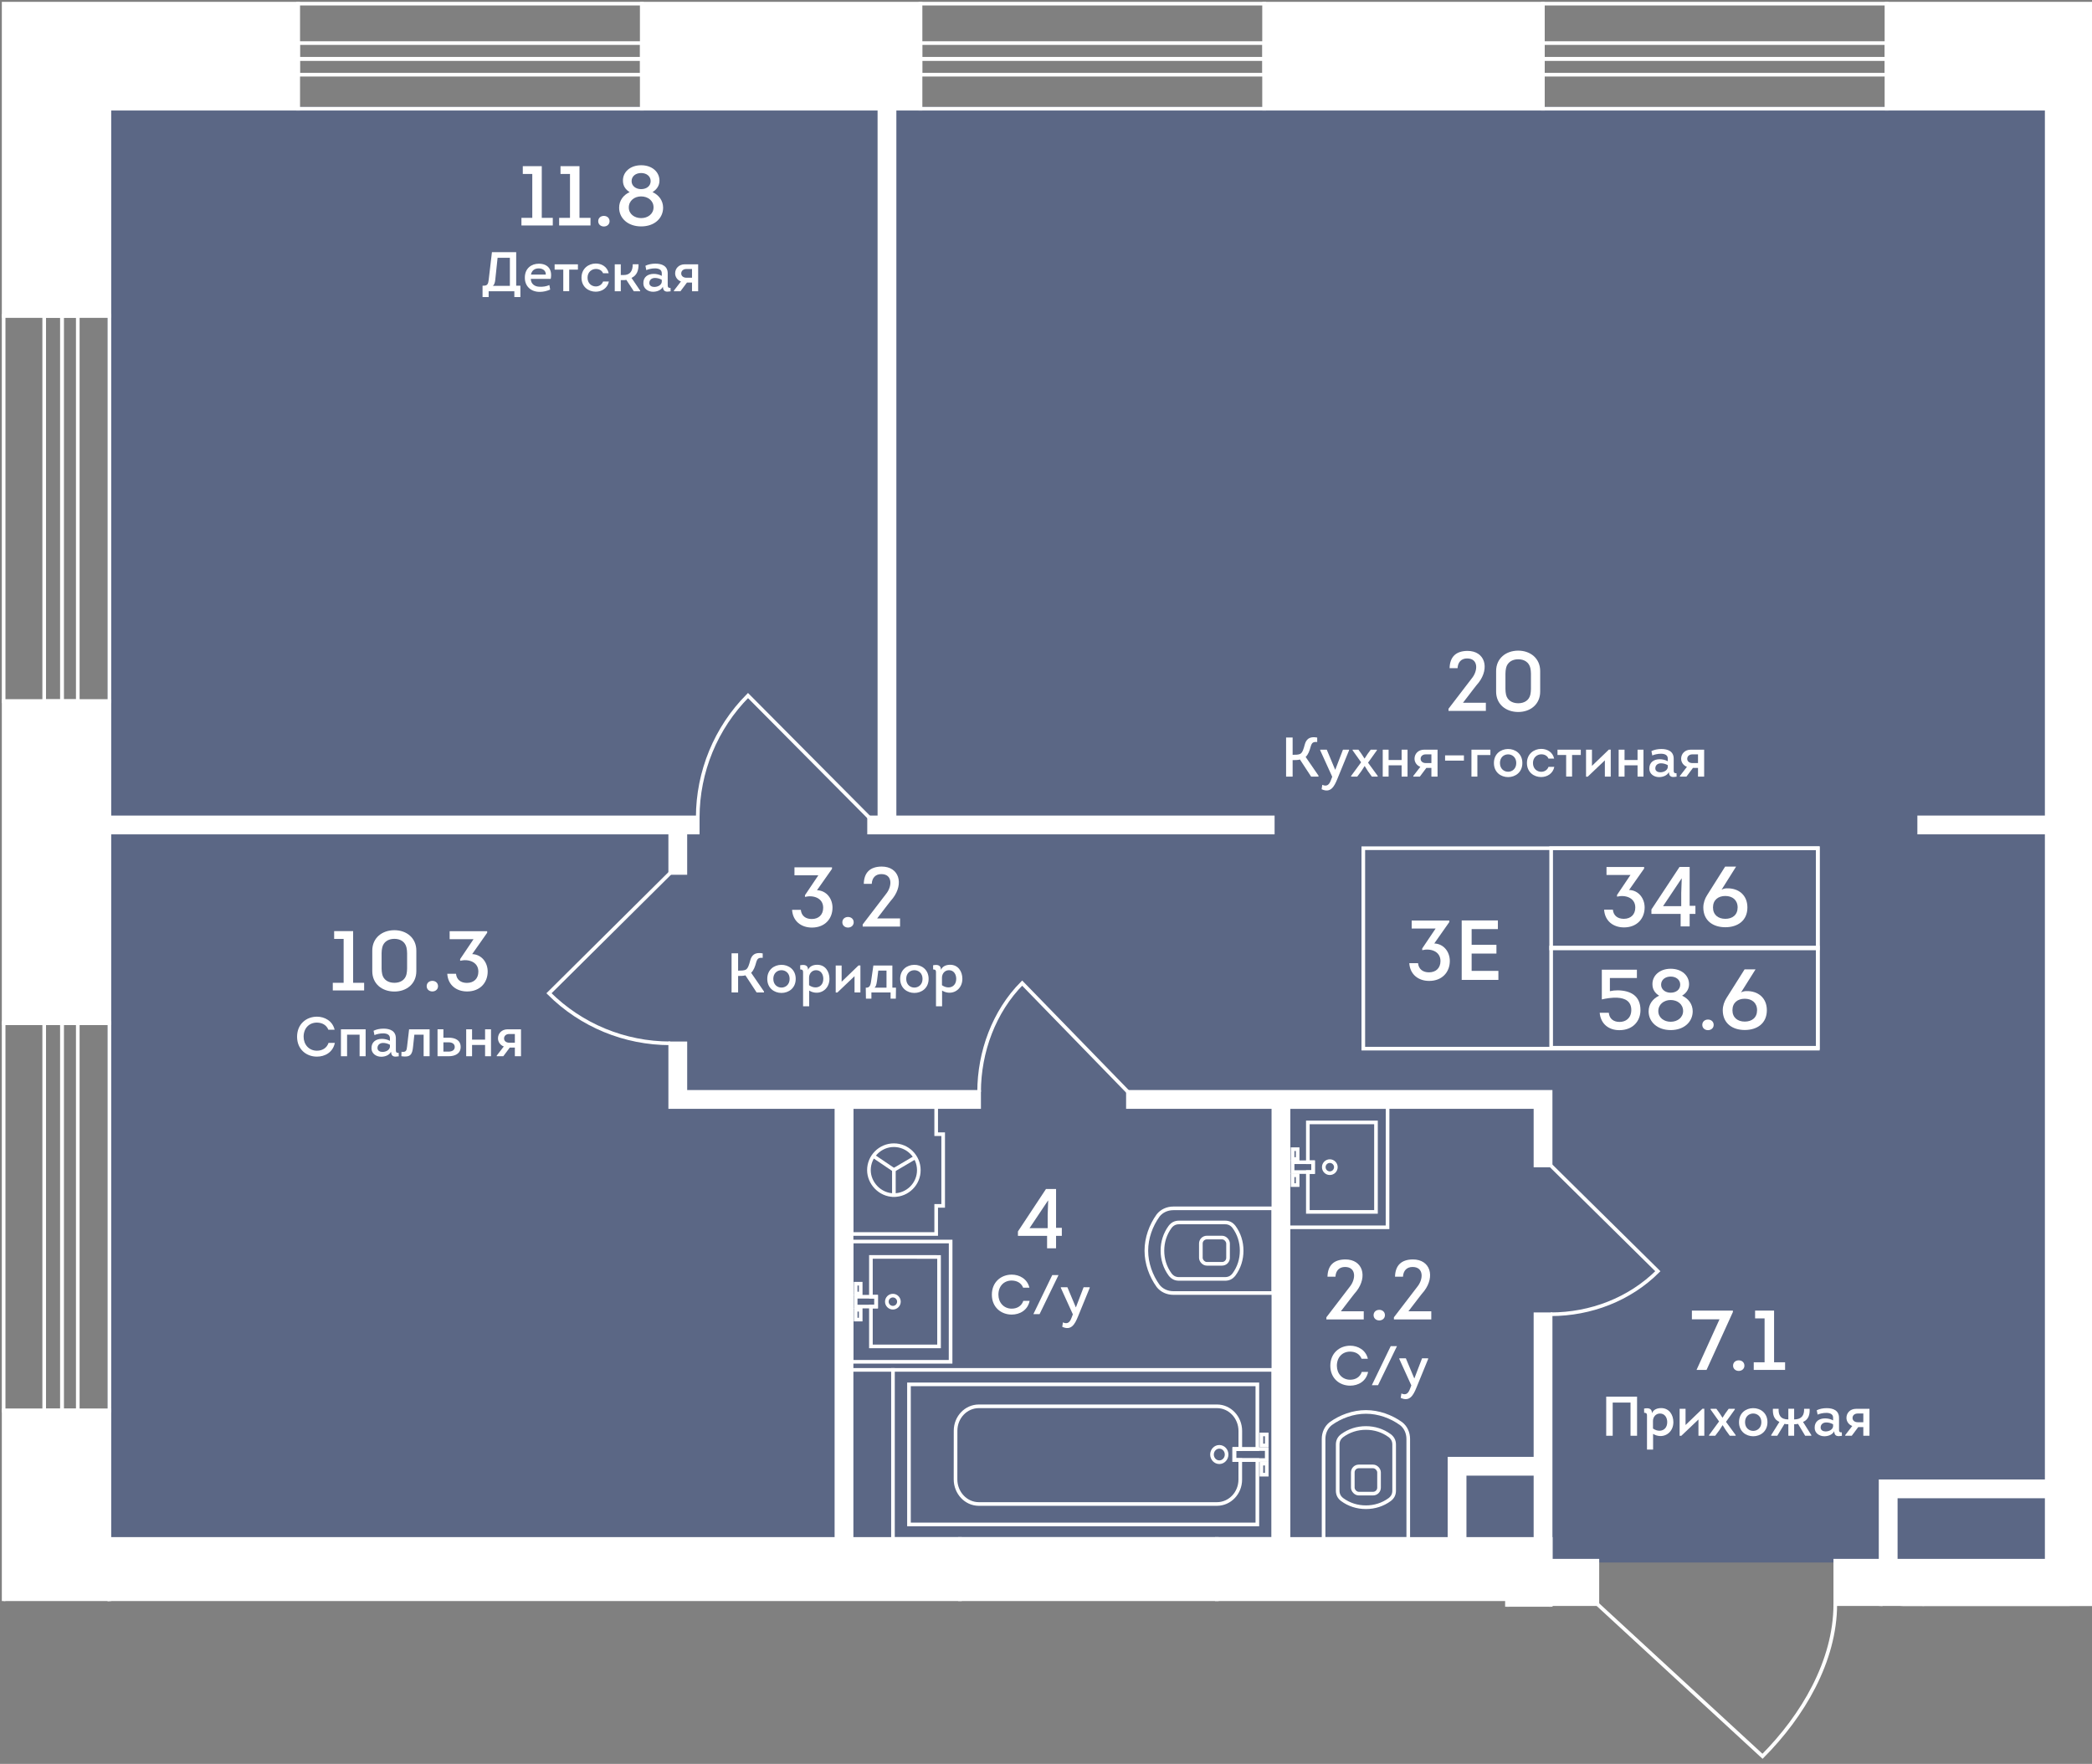 <?xml version="1.0" encoding="UTF-8"?><svg xmlns="http://www.w3.org/2000/svg" xmlns:xlink="http://www.w3.org/1999/xlink" viewBox="0 0 593.01 500"><rect x="0" y="0" width="593.01" height="500" fill="#808080" stroke="none"/><defs><style>.cls-1{clip-path:url(#clippath-16);}.cls-2{clip-path:url(#clippath-64);}.cls-3{stroke-width:4.295px;}.cls-3,.cls-4,.cls-5,.cls-6,.cls-7{fill:none;}.cls-3,.cls-4,.cls-5,.cls-7{stroke:#fff;}.cls-3,.cls-4,.cls-7{stroke-miterlimit:10;}.cls-8{opacity:.6;}.cls-9{clip-path:url(#clippath-83);}.cls-10{clip-path:url(#clippath-2);}.cls-11{clip-path:url(#clippath-13);}.cls-4,.cls-5{stroke-linecap:square;}.cls-4,.cls-5,.cls-7{stroke-width:1.031px;}.cls-5{stroke-linejoin:round;}.cls-12{clip-path:url(#clippath-15);}.cls-13{fill:#435789;}.cls-13,.cls-6,.cls-14{stroke-width:0px;}.cls-15{clip-path:url(#clippath-1);}.cls-16{clip-path:url(#clippath-12);}.cls-14{fill:#fff;}.cls-17{clip-path:url(#clippath-82);}.cls-18{clip-path:url(#clippath-52);}.cls-19{clip-path:url(#clippath);}.cls-20{clip-path:url(#clippath-50);}.cls-21{clip-path:url(#clippath-19);}.cls-22{clip-path:url(#clippath-18);}.cls-23{clip-path:url(#clippath-14);}.cls-24{clip-path:url(#clippath-17);}.cls-25{clip-path:url(#clippath-84);}.cls-26{clip-path:url(#clippath-51);}</style><clipPath id="clippath"><polygon class="cls-6" points="0 0 0 453.841 426.65 453.841 426.65 455.442 447.325 455.442 447.325 500 523.938 500 523.938 455.226 593.01 455.226 593.01 0 0 0"/></clipPath><clipPath id="clippath-1"><rect class="cls-6" x=".515" y=".517" width="1500.41" height="2496.824"/></clipPath><clipPath id="clippath-2"><rect class="cls-6" x=".515" y=".517" width="1500.41" height="2496.824"/></clipPath><clipPath id="clippath-12"><rect class="cls-6" x=".515" y=".517" width="1500.41" height="2496.824"/></clipPath><clipPath id="clippath-13"><rect class="cls-6" x="324.439" y="342.003" width="37.032" height="25.034"/></clipPath><clipPath id="clippath-14"><rect class="cls-6" x="240.876" y="351.408" width="29.113" height="35.132"/></clipPath><clipPath id="clippath-15"><rect class="cls-6" x="240.876" y="313.279" width="26.994" height="37.031"/></clipPath><clipPath id="clippath-16"><rect class="cls-6" x="252.611" y="387.789" width="108.86" height="48.955"/></clipPath><clipPath id="clippath-17"><rect class="cls-6" x=".515" y=".517" width="1500.41" height="2496.824"/></clipPath><clipPath id="clippath-18"><rect class="cls-6" x="374.674" y="399.712" width="25.033" height="37.032"/></clipPath><clipPath id="clippath-19"><rect class="cls-6" x="364.734" y="313.279" width="29.113" height="35.132"/></clipPath><clipPath id="clippath-21"><rect class="cls-6" x=".515" y=".517" width="1500.41" height="2496.824"/></clipPath><clipPath id="clippath-50"><rect class="cls-6" x=".515" y=".517" width="1500.41" height="2496.824"/></clipPath><clipPath id="clippath-51"><rect class="cls-6" x=".515" y=".517" width="1500.41" height="2496.824"/></clipPath><clipPath id="clippath-52"><rect class="cls-6" x=".515" y=".517" width="1500.41" height="2496.824"/></clipPath><clipPath id="clippath-64"><rect class="cls-6" x=".515" y=".517" width="1500.41" height="2496.824"/></clipPath><clipPath id="clippath-82"><rect class="cls-6" x=".515" y=".517" width="1500.41" height="2496.824"/></clipPath><clipPath id="clippath-83"><rect class="cls-6" x=".515" y=".517" width="1500.41" height="2496.824"/></clipPath><clipPath id="clippath-84"><rect class="cls-6" x=".515" y=".517" width="1500.41" height="2496.824"/></clipPath></defs><g id="plan" class="cls-8"><polygon class="cls-13" points="30.492 30.298 30.492 436.742 439.222 436.742 439.222 442.907 580.687 442.907 580.687 30.298 30.492 30.298"/></g><g id="general_mask"><g class="cls-19"><g class="cls-15"><g class="cls-10"><path class="cls-7" d="m439.587,372.542c11.304-.009,22.346-4.222,30.356-12.197l-30.356-29.974"/><path class="cls-7" d="m319.726,309.5l-29.978-30.828c-7.976,8.01-12.193,19.524-12.202,30.828"/><path class="cls-7" d="m246.353,231.697l-34.32-34.539c-9.114,9.152-14.237,21.62-14.246,34.539"/><path class="cls-7" d="m189.983,247.447l-34.367,34.105c9.152,9.118,21.448,14.181,34.367,14.19"/><path class="cls-7" d="m452.8,454.712l46.813,43.129c11.394-11.441,20.615-26.98,20.628-43.129"/></g><g class="cls-16"><g class="cls-11"><path class="cls-4" d="m332.688,342.521h-.073c-1.735,0-3.324.722-4.338,2.023-2.023,2.817-3.324,6.365-3.324,9.977s1.301,7.16,3.324,9.977c1.014,1.297,2.603,2.023,4.338,2.023h28.341v-24.004l-28.268.004Z"/><path class="cls-4" d="m351.966,354.52c0,2.457-.726,4.771-2.165,6.734-.666.863-1.469,1.267-2.534,1.267h-13.06c-1.065,0-1.868-.408-2.534-1.271-1.435-1.963-2.165-4.278-2.165-6.73s.73-4.767,2.165-6.73c.666-.863,1.469-1.271,2.534-1.271h13.06c1.065,0,1.868.404,2.534,1.267,1.439,1.963,2.165,4.278,2.165,6.734Z"/><rect class="cls-4" x="340.401" y="350.801" width="7.709" height="7.439" rx="1.688" ry="1.688"/></g><g class="cls-23"><polygon class="cls-4" points="248.355 370.363 248.355 367.576 246.874 367.576 246.874 356.289 266.187 356.298 266.187 381.659 246.874 381.65 246.874 370.363 248.355 370.363"/><rect class="cls-4" x="242.553" y="363.88" width="1.426" height="2.787"/><rect class="cls-4" x="242.553" y="371.267" width="1.426" height="2.787"/><path class="cls-4" d="m253.099,370.684c.945,0,1.709-.764,1.714-1.709,0-.945-.769-1.714-1.714-1.714s-1.709.764-1.709,1.709.764,1.714,1.709,1.714Z"/><polygon class="cls-4" points="241.392 351.924 241.392 386.024 269.458 386.024 269.475 351.924 241.392 351.924"/><rect class="cls-4" x="242.553" y="367.574" width="5.802" height="2.787"/></g><g class="cls-12"><line class="cls-7" x1="253.385" y1="331.633" x2="247.629" y2="327.737"/><line class="cls-7" x1="253.385" y1="331.633" x2="253.389" y2="338.766"/><line class="cls-7" x1="253.385" y1="331.633" x2="259.496" y2="328.034"/><path class="cls-4" d="m253.387,338.765c3.895,0,7.074-3.178,7.069-7.074,0-3.9-3.178-7.074-7.074-7.074-3.895.004-7.074,3.182-7.069,7.078,0,3.715,3.178,7.069,7.074,7.069"/><polygon class="cls-4" points="265.377 349.794 265.377 341.819 267.357 341.819 267.357 321.5 265.377 321.5 265.377 313.795 241.391 313.795 241.391 349.794 265.377 349.794"/></g><g class="cls-1"><rect class="cls-4" x="253.124" y="388.306" width="107.83" height="47.926"/><path class="cls-4" d="m345.63,414.48c1.142,0,2.07-.975,2.07-2.177.004-1.202-.923-2.182-2.066-2.182s-2.07.975-2.074,2.177c0,1.202.928,2.182,2.07,2.182Z"/><rect class="cls-4" x="357.562" y="414.89" width="1.516" height="3.127"/><rect class="cls-4" x="357.562" y="406.605" width="1.516" height="3.127"/><path class="cls-4" d="m277.482,398.635h67.502c3.646.004,6.601,3.148,6.601,6.992l-.004,5.124h-1.696v3.118h1.692l-.004,5.532c-.004,3.844-2.963,6.923-6.614,6.923h-67.502c-3.646-.004-6.601-3.148-6.597-6.992l.013-13.778c0-3.84,2.959-6.923,6.61-6.919Z"/><polygon class="cls-4" points="356.418 392.414 356.418 410.749 349.886 410.749 349.886 413.866 356.418 413.866 356.418 432.12 257.663 432.12 257.663 392.414 356.418 392.414"/><rect class="cls-4" x="349.882" y="410.751" width="9.195" height="3.118"/></g></g><line class="cls-5" x1="241.139" y1="388.305" x2="253.126" y2="388.305"/><g class="cls-24"><g class="cls-22"><path class="cls-4" d="m399.19,407.962v-.073c0-1.735-.722-3.324-2.023-4.338-2.817-2.023-6.365-3.324-9.977-3.324s-7.16,1.301-9.977,3.324c-1.297,1.014-2.023,2.603-2.023,4.338v28.341h24.004l-.004-28.268Z"/><path class="cls-4" d="m387.191,427.239c-2.457,0-4.771-.726-6.734-2.165-.863-.666-1.267-1.469-1.267-2.534v-13.06c0-1.065.408-1.868,1.271-2.534,1.963-1.435,4.278-2.165,6.73-2.165s4.767.73,6.73,2.165c.863.666,1.271,1.469,1.271,2.534v13.06c0,1.065-.404,1.868-1.267,2.534-1.963,1.439-4.278,2.165-6.734,2.165Z"/><rect class="cls-4" x="383.471" y="415.674" width="7.439" height="7.709" rx="1.688" ry="1.688"/></g><g class="cls-21"><polygon class="cls-4" points="372.213 332.234 372.213 329.447 370.731 329.447 370.731 318.16 390.045 318.168 390.045 343.529 370.731 343.521 370.731 332.234 372.213 332.234"/><rect class="cls-4" x="366.411" y="325.751" width="1.426" height="2.787"/><rect class="cls-4" x="366.411" y="333.138" width="1.426" height="2.787"/><path class="cls-4" d="m376.956,332.554c.945,0,1.709-.764,1.714-1.709,0-.945-.769-1.714-1.714-1.714s-1.709.764-1.709,1.709.764,1.714,1.709,1.714Z"/><polygon class="cls-4" points="365.249 313.794 365.249 347.895 393.316 347.895 393.333 313.794 365.249 313.794"/><rect class="cls-4" x="366.411" y="329.445" width="5.802" height="2.787"/></g></g><g class="cls-20"><rect class="cls-7" x="1.031" y="491.118" width="29.978" height="109.78"/></g><rect class="cls-7" x="12.528" y="491.118" width="5.042" height="109.78"/><rect class="cls-7" x="17.57" y="491.118" width="4.479" height="109.78"/><g class="cls-26"><rect class="cls-7" x="1.031" y="290.044" width="29.978" height="109.78"/></g><rect class="cls-7" x="12.528" y="290.044" width="5.042" height="109.78"/><rect class="cls-7" x="17.57" y="290.044" width="4.479" height="109.78"/><g class="cls-18"><rect class="cls-7" x="1.031" y="89.532" width="29.978" height="109.217"/></g><rect class="cls-7" x="12.528" y="89.532" width="5.042" height="109.217"/><rect class="cls-7" x="17.57" y="89.532" width="4.479" height="109.217"/><rect class="cls-7" x="437.345" y="1.033" width="97.458" height="29.78"/><rect class="cls-7" x="437.345" y="12.212" width="97.458" height="4.48"/><rect class="cls-7" x="437.345" y="16.692" width="97.458" height="4.48"/><rect class="cls-7" x="260.914" y="1.033" width="97.458" height="29.78"/><rect class="cls-7" x="260.914" y="12.212" width="97.458" height="4.48"/><rect class="cls-7" x="260.914" y="16.692" width="97.458" height="4.48"/><rect class="cls-7" x="84.483" y="1.033" width="97.458" height="29.78"/><rect class="cls-7" x="84.483" y="12.212" width="97.458" height="4.48"/><rect class="cls-7" x="84.483" y="16.692" width="97.458" height="4.48"/><g class="cls-2"><polyline class="cls-3" points="580.548 422.035 535.233 422.035 535.233 442.938"/><polyline class="cls-3" points="438.347 415.624 413.025 415.624 413.025 436.218"/><line class="cls-3" x1="192.131" y1="247.447" x2="192.131" y2="233.579"/><polyline class="cls-3" points="277.548 311.648 192.129 311.648 192.129 295.744"/><polyline class="cls-3" points="437.4 330.37 437.4 311.649 319.726 311.649"/><line class="cls-3" x1="437.4" y1="442.863" x2="437.4" y2="372.544"/><line class="cls-3" x1="363.103" y1="311.798" x2="363.103" y2="442.863"/><line class="cls-3" x1="239.245" y1="311.798" x2="239.245" y2="442.863"/><line class="cls-3" x1="544.023" y1="233.844" x2="587.8" y2="233.844"/><line class="cls-3" x1="246.353" y1="233.844" x2="360.789" y2="233.844"/><line class="cls-3" x1="31.01" y1="233.844" x2="197.786" y2="233.844"/><line class="cls-3" x1="251.424" y1="30.814" x2="251.424" y2="233.804"/><polygon class="cls-7" points="537.382 424.183 580.549 424.183 580.549 419.888 533.087 419.888 533.087 442.938 537.382 442.938 537.382 424.183"/><polygon class="cls-7" points="189.983 247.447 194.277 247.447 194.277 235.993 197.786 235.993 197.786 231.698 31.01 231.698 31.01 235.993 189.983 235.993 189.983 247.447"/><polygon class="cls-7" points="319.726 313.794 360.957 313.794 360.957 442.862 365.251 442.862 365.251 313.794 435.252 313.794 435.252 330.368 439.547 330.368 439.547 309.5 319.726 309.5 319.726 313.794"/><polygon class="cls-7" points="439.547 442.863 439.547 372.54 435.253 372.54 435.253 413.478 410.88 413.478 410.88 436.219 415.174 436.219 415.174 417.773 435.253 417.773 435.253 442.863 439.547 442.863"/><polygon class="cls-7" points="241.392 442.863 241.392 313.796 277.546 313.796 277.546 309.501 194.278 309.501 194.278 295.745 189.983 295.745 189.983 313.796 237.098 313.796 237.098 442.863 241.392 442.863"/><rect class="cls-7" x="544.024" y="231.694" width="43.773" height="4.295"/><polygon class="cls-7" points="360.789 231.696 253.574 231.696 253.574 30.815 249.279 30.815 249.279 231.696 246.354 231.696 246.354 235.991 360.789 235.991 360.789 231.696"/><rect class="cls-14" x="272.119" y="436.231" width="72.814" height="17.098"/><rect class="cls-7" x="272.119" y="436.231" width="72.814" height="17.098"/><rect class="cls-14" x="439.587" y="442.389" width="13.215" height="12.322"/><rect class="cls-7" x="439.587" y="442.389" width="13.215" height="12.322"/><rect class="cls-14" x="520.239" y="442.389" width="12.88" height="12.322"/><rect class="cls-7" x="520.239" y="442.389" width="12.88" height="12.322"/><polygon class="cls-14" points="613.777 30.814 586.205 30.814 586.205 454.712 556.068 454.712 545.447 454.712 539.284 454.712 539.284 539.848 556.068 539.848 556.068 465.23 602.98 465.23 602.98 40.907 613.777 40.907 613.777 30.814"/><polygon class="cls-7" points="613.777 30.814 586.205 30.814 586.205 454.712 556.068 454.712 545.447 454.712 539.284 454.712 539.284 539.848 556.068 539.848 556.068 465.23 602.98 465.23 602.98 40.907 613.777 40.907 613.777 30.814"/><polygon class="cls-14" points="711.234 30.814 711.234 40.907 734.4 40.907 734.4 562.469 653.744 562.469 653.744 598.537 556.067 598.537 556.067 594.736 545.445 594.736 545.445 609.3 664.184 609.3 664.184 602.016 664.184 594.736 664.184 577.033 753.229 577.033 753.229 565.256 753.229 30.814 711.234 30.814"/><polygon class="cls-7" points="711.234 30.814 711.234 40.907 734.4 40.907 734.4 562.469 653.744 562.469 653.744 598.537 556.067 598.537 556.067 594.736 545.445 594.736 545.445 609.3 664.184 609.3 664.184 602.016 664.184 594.736 664.184 577.033 753.229 577.033 753.229 565.256 753.229 30.814 711.234 30.814"/></g><rect class="cls-14" x="31.008" y="436.231" width="241.107" height="17.098"/><rect class="cls-7" x="31.008" y="436.231" width="241.107" height="17.098"/><polygon class="cls-14" points="427.167 615.46 439.587 615.46 439.587 436.229 344.93 436.229 344.93 453.326 427.167 453.326 427.167 615.46"/><polygon class="cls-7" points="427.167 615.46 439.587 615.46 439.587 436.229 344.93 436.229 344.93 453.326 427.167 453.326 427.167 615.46"/><polygon class="cls-14" points="580.171 30.814 580.171 442.39 533.121 442.39 533.121 539.848 545.443 539.848 545.443 454.712 592.493 454.712 592.493 30.814 580.171 30.814"/><polygon class="cls-7" points="580.171 30.814 580.171 442.39 533.121 442.39 533.121 539.848 545.443 539.848 545.443 454.712 592.493 454.712 592.493 30.814 580.171 30.814"/><rect class="cls-14" x="1.031" y="399.823" width="29.978" height="91.295"/><g class="cls-17"><polygon class="cls-7" points="31.01 491.118 31.01 491.118 31.01 399.823 1.032 399.823 1.032 491.118 31.01 491.118"/></g><rect class="cls-14" x="1.031" y="198.749" width="29.978" height="91.295"/><g class="cls-9"><polygon class="cls-7" points="31.01 290.044 31.01 290.044 31.01 198.749 1.032 198.749 1.032 290.044 31.01 290.044"/></g><polygon class="cls-14" points="1.029 1.033 1.029 89.528 31.007 89.528 31.007 30.818 84.486 30.818 84.486 19.518 84.486 1.033 1.029 1.033"/><g class="cls-25"><polygon class="cls-7" points="31.01 89.529 31.01 89.529 31.01 30.814 84.485 30.814 84.485 19.515 84.485 1.034 1.032 1.034 1.032 89.529 31.01 89.529"/></g><polygon class="cls-14" points="181.942 1.033 181.942 19.518 181.942 30.818 260.915 30.818 260.915 1.033 181.942 1.033"/><polygon class="cls-7" points="260.916 30.814 260.916 1.034 181.943 1.034 181.943 19.519 181.943 30.814 260.916 30.814"/><polygon class="cls-14" points="358.372 1.033 358.372 19.518 358.372 30.818 437.349 30.818 437.349 19.518 437.349 1.033 358.372 1.033"/><polygon class="cls-7" points="437.346 19.516 437.346 1.032 358.373 1.032 358.373 19.516 358.373 30.812 437.346 30.812 437.346 19.516"/><polygon class="cls-14" points="534.805 1.033 534.805 19.518 534.805 30.818 613.778 30.818 613.778 1.033 534.805 1.033"/><polygon class="cls-7" points="613.777 30.814 613.777 1.034 534.804 1.034 534.804 19.519 534.804 30.814 613.777 30.814"/><path class="cls-14" d="m413.17,189.403h-2.258c.072-3.194,1.777-4.876,5.068-4.899,4.947,0,6.34,4.827,3.194,8.958-.889,1.009-1.97,2.522-4.468,5.74h6.484v2.306h-10.591v-.601l6.604-8.622c1.801-2.186,1.897-5.644-1.321-5.644-1.633,0-2.618,1.033-2.714,2.763Z"/><path class="cls-14" d="m436.589,190.22v5.812c0,3.626-2.786,5.788-6.221,5.788-3.482,0-6.269-2.162-6.269-5.788v-5.812c0-3.603,2.786-5.788,6.269-5.788,3.435,0,6.221,2.186,6.221,5.788Zm-2.786,6.677c.097-.48.168-1.009.168-1.585v-4.348c0-.576-.071-1.105-.168-1.585-.36-1.633-1.705-2.498-3.435-2.498-1.728,0-3.098.865-3.458,2.498-.097.48-.168,1.009-.168,1.585v4.348c0,.576.071,1.105.168,1.585.36,1.609,1.73,2.45,3.458,2.45,1.73,0,3.074-.841,3.435-2.45Z"/><path class="cls-14" d="m94.719,266.147v-2.21h5.38v14.651h3.122v2.161h-8.886v-2.161h3.074v-12.441h-2.69Z"/><path class="cls-14" d="m118.017,269.462v5.812c0,3.626-2.786,5.788-6.22,5.788-3.483,0-6.269-2.162-6.269-5.788v-5.812c0-3.603,2.786-5.788,6.269-5.788,3.434,0,6.22,2.186,6.22,5.788Zm-2.786,6.677c.096-.48.169-1.009.169-1.585v-4.348c0-.576-.072-1.105-.169-1.585-.36-1.633-1.705-2.498-3.434-2.498s-3.098.865-3.458,2.498c-.096.48-.169,1.009-.169,1.585v4.348c0,.576.072,1.105.169,1.585.36,1.609,1.729,2.45,3.458,2.45s3.074-.841,3.434-2.45Z"/><path class="cls-14" d="m120.95,279.549c0-.936.72-1.513,1.609-1.513s1.609.576,1.609,1.513c0,.889-.721,1.489-1.609,1.489s-1.609-.601-1.609-1.489Z"/><path class="cls-14" d="m129.26,276.019c.168,1.705,1.369,2.594,3.098,2.594,1.945,0,3.242-1.201,3.242-3.194,0-2.81-2.858-3.65-5.164-3.074v-.48l3.795-5.644h-6.773v-2.258h10.64v.433l-4.251,6.052c2.786.12,4.395,2.474,4.395,4.948,0,3.122-2.138,5.644-5.836,5.644-3.074,0-5.428-1.85-5.62-5.019h2.474Z"/><path class="cls-14" d="m148.194,49.312v-2.21h5.38v14.651h3.122v2.161h-8.886v-2.161h3.074v-12.441h-2.69Z"/><path class="cls-14" d="m158.883,49.312v-2.21h5.38v14.651h3.122v2.161h-8.886v-2.161h3.074v-12.441h-2.69Z"/><path class="cls-14" d="m169.572,62.713c0-.936.72-1.513,1.609-1.513s1.609.576,1.609,1.513c0,.889-.721,1.489-1.609,1.489s-1.609-.601-1.609-1.489Z"/><path class="cls-14" d="m187.97,58.847c0,3.002-2.426,5.332-6.221,5.332-3.771,0-6.245-2.33-6.245-5.284,0-2.042,1.177-3.603,2.978-4.443-1.129-.673-1.897-1.753-1.897-3.194-.072-2.426,1.993-4.419,5.164-4.419,3.122,0,5.188,1.921,5.188,4.371,0,1.441-.817,2.546-1.97,3.242,1.801.841,2.978,2.378,3.002,4.396Zm-2.714-.072c0-1.897-1.585-3.099-3.531-3.099-1.921,0-3.482,1.249-3.482,3.147,0,1.825,1.585,3.002,3.506,3.002s3.507-1.2,3.507-3.05Zm-.817-7.445c0-1.417-1.225-2.282-2.69-2.282-1.537,0-2.714.889-2.714,2.306,0,1.369,1.225,2.258,2.69,2.258,1.537,0,2.714-.864,2.714-2.281Z"/><path class="cls-14" d="m299.357,353.848h-2.545v-3.53h-8.262v-1.249l7.95-12.033h2.858v11h1.634v2.282h-1.634v3.53Zm-2.281-13.546l-5.236,7.83h5.14v-3.723l.144-4.107h-.048Z"/><path class="cls-14" d="m378.554,361.899h-2.258c.072-3.194,1.777-4.876,5.068-4.899,4.947,0,6.34,4.827,3.194,8.958-.889,1.009-1.97,2.522-4.468,5.74h6.484v2.306h-10.591v-.601l6.604-8.622c1.801-2.186,1.897-5.644-1.321-5.644-1.633,0-2.618,1.033-2.714,2.763Z"/><path class="cls-14" d="m389.364,372.803c0-.936.721-1.513,1.609-1.513s1.609.576,1.609,1.513c0,.889-.721,1.489-1.609,1.489s-1.609-.601-1.609-1.489Z"/><path class="cls-14" d="m397.699,361.899h-2.258c.072-3.194,1.777-4.876,5.068-4.899,4.947,0,6.34,4.827,3.194,8.958-.889,1.009-1.97,2.522-4.468,5.74h6.484v2.306h-10.591v-.601l6.604-8.622c1.801-2.186,1.897-5.644-1.321-5.644-1.633,0-2.618,1.033-2.714,2.763Z"/><path class="cls-14" d="m227.005,257.909c.168,1.705,1.369,2.594,3.098,2.594,1.945,0,3.242-1.201,3.242-3.194,0-2.81-2.858-3.65-5.164-3.074v-.48l3.795-5.644h-6.773v-2.258h10.64v.433l-4.251,6.052c2.786.12,4.395,2.474,4.395,4.948,0,3.122-2.138,5.644-5.836,5.644-3.074,0-5.428-1.85-5.62-5.019h2.474Z"/><path class="cls-14" d="m238.775,261.44c0-.936.72-1.513,1.609-1.513s1.609.576,1.609,1.513c0,.889-.721,1.489-1.609,1.489s-1.609-.601-1.609-1.489Z"/><path class="cls-14" d="m247.111,250.536h-2.257c.072-3.194,1.777-4.876,5.067-4.899,4.948,0,6.341,4.827,3.194,8.958-.889,1.009-1.969,2.522-4.467,5.74h6.485v2.306h-10.592v-.601l6.605-8.622c1.801-2.186,1.897-5.644-1.321-5.644-1.633,0-2.618,1.033-2.714,2.763Z"/><path class="cls-14" d="m491.216,371.912l-7.469,16.404h-2.835l6.509-14.338h-7.829v-2.475h11.624v.408Z"/><path class="cls-14" d="m491.265,387.115c0-.936.721-1.513,1.609-1.513s1.609.576,1.609,1.513c0,.889-.721,1.489-1.609,1.489s-1.609-.601-1.609-1.489Z"/><path class="cls-14" d="m497.51,373.714v-2.21h5.38v14.651h3.123v2.161h-8.887v-2.161h3.074v-12.441h-2.69Z"/><path class="cls-14" d="m366.414,213.96c.839,0,1.679-.017,2.17-.27.649-.349.966-1.473,1.267-2.629.397-1.426,1.251-2.424,3.532-1.996v1.268c-1.108-.079-1.505.126-1.837,1.267-.333,1.204-.697,2.281-1.441,2.962l3.643,5.306v.27h-2.091l-3.168-4.847c-.475.174-1.536.174-2.074.174v4.673h-1.853v-11.087h1.853v4.91Z"/><path class="cls-14" d="m379.099,220.786c-.919,2.265-1.948,4.086-4.467,2.93l.19-1.251c1.362.602,1.996-.079,2.455-1.346l.364-.935-3.405-7.492v-.19h1.853l2.376,5.67h.048l2.17-5.67h1.727v.19l-3.311,8.094Z"/><path class="cls-14" d="m386.811,217.159l-.935,1.457-1.141,1.52h-1.742v-.19l2.835-3.864-2.407-3.39v-.19h1.647l.871,1.203.839,1.299h.048l.823-1.267.903-1.235h1.742v.19l-2.503,3.501,2.74,3.753v.19h-1.663l-1.124-1.552-.888-1.426h-.047Z"/><path class="cls-14" d="m398.991,212.503v7.634h-1.68v-3.199h-3.689v3.199h-1.663v-7.634h1.663v2.93h3.689v-2.93h1.68Z"/><path class="cls-14" d="m402.617,217.365c-.951-.333-1.647-1.252-1.647-2.297,0-1.394,1.045-2.55,2.692-2.565h3.833v7.634h-1.742v-2.455h-1.441l-1.837,2.455h-1.853v-.19l1.996-2.581Zm3.136-1.062v-2.471h-1.6c-.871,0-1.457.522-1.457,1.267,0,.713.602,1.204,1.457,1.204h1.6Z"/><path class="cls-14" d="m409.632,214.118h5.338v1.488h-5.338v-1.488Z"/><path class="cls-14" d="m417.107,220.137v-7.634h5.369v1.52h-3.69v6.113h-1.679Z"/><path class="cls-14" d="m427.497,220.279c-2.012,0-4.023-1.33-4.023-3.991,0-2.629,1.964-3.944,3.96-3.976,2.043-.031,4.102,1.299,4.102,3.976,0,2.661-2.027,3.991-4.038,3.991Zm.031-1.52c1.141-.016,2.28-.84,2.28-2.471,0-1.663-1.203-2.487-2.375-2.455-1.141.031-2.249.84-2.249,2.455,0,1.663,1.172,2.486,2.344,2.471Z"/><path class="cls-14" d="m438.946,215.037c-.332-.824-1.14-1.22-2.027-1.22-1.172,0-2.375.856-2.375,2.471,0,1.647,1.188,2.486,2.344,2.486.856,0,1.711-.459,2.059-1.394h1.647c-.396,1.933-2.059,2.883-3.737,2.883-1.996,0-4.023-1.331-4.023-3.976,0-2.629,2.027-3.991,4.007-4.007,1.663-.017,3.295.887,3.706,2.756h-1.6Z"/><path class="cls-14" d="m443.951,220.121v-6.114h-2.455v-1.504h6.604v1.504h-2.471v6.114h-1.679Z"/><path class="cls-14" d="m450.063,220.152h-.475v-7.649h1.679v4.593l4.783-4.609h.538v7.65h-1.663v-4.609l-4.862,4.625Z"/><path class="cls-14" d="m465.87,212.503v7.634h-1.68v-3.199h-3.689v3.199h-1.663v-7.634h1.663v2.93h3.689v-2.93h1.68Z"/><path class="cls-14" d="m470.271,220.279c-1.394,0-2.74-.887-2.74-2.376-.047-1.821,1.283-2.692,2.962-2.692.745,0,1.584.19,2.266.57v-.761c0-2.011-3.438-1.346-4.388-.871l-.253-1.235c.775-.396,1.805-.602,2.818-.602,1.853,0,3.501.649,3.501,2.756v3.01c0,.712-.032,1.172.792,1.093l.031.981c-1.203.206-2.138.206-2.186-1.299-.507,1.014-1.727,1.426-2.804,1.426Zm2.487-3.39c-.57-.332-1.299-.538-1.98-.522-.839.016-1.552.507-1.552,1.441,0,.76.696,1.108,1.394,1.108.903,0,1.964-.428,2.139-1.394v-.634Z"/><path class="cls-14" d="m478.191,217.365c-.951-.333-1.647-1.252-1.647-2.297,0-1.394,1.045-2.55,2.692-2.565h3.833v7.634h-1.742v-2.455h-1.441l-1.837,2.455h-1.853v-.19l1.996-2.581Zm3.136-1.062v-2.471h-1.6c-.871,0-1.457.522-1.457,1.267,0,.713.602,1.204,1.457,1.204h1.6Z"/><path class="cls-14" d="m89.85,288.188c2.17,0,4.419,1.204,5.005,3.706h-1.774c-.554-1.378-1.79-2.011-3.247-2.027-2.265,0-3.769,1.647-3.769,4.008,0,2.201,1.505,3.959,3.769,3.959,1.52,0,2.804-.744,3.294-2.217h1.79c-.554,2.708-2.835,3.897-5.085,3.897-3.009,0-5.623-2.075-5.623-5.639,0-3.58,2.613-5.686,5.639-5.686Z"/><path class="cls-14" d="m103.644,291.769v7.634h-1.71v-6.113h-3.548v6.113h-1.742v-7.634h7Z"/><path class="cls-14" d="m108.047,299.545c-1.394,0-2.74-.887-2.74-2.376-.047-1.821,1.283-2.692,2.962-2.692.744,0,1.583.19,2.265.57v-.761c0-2.011-3.437-1.346-4.387-.871l-.253-1.235c.776-.396,1.806-.602,2.819-.602,1.853,0,3.501.649,3.501,2.756v3.01c0,.712-.032,1.172.792,1.093l.031.981c-1.204.206-2.138.206-2.186-1.299-.507,1.014-1.727,1.426-2.803,1.426Zm2.486-3.39c-.57-.332-1.299-.538-1.98-.522-.84.016-1.552.507-1.552,1.441,0,.76.697,1.108,1.394,1.108.903,0,1.964-.428,2.138-1.394v-.634Z"/><path class="cls-14" d="m117.454,293.289l-.364,3.405c-.222,2.375-.871,3.057-3.31,2.708l.032-1.268c1.33.19,1.457-.38,1.583-1.504l.57-4.862h5.813v7.634h-1.695v-6.113h-2.629Z"/><path class="cls-14" d="m124.026,299.402v-7.634h1.663v2.375h1.536c1.743,0,3.358.682,3.358,2.63,0,1.916-1.647,2.629-3.373,2.629h-3.184Zm1.663-3.943v2.629h1.505c.934,0,1.71-.412,1.71-1.315,0-.903-.776-1.315-1.71-1.315h-1.505Z"/><path class="cls-14" d="m139.182,291.769v7.634h-1.679v-3.199h-3.69v3.199h-1.663v-7.634h1.663v2.93h3.69v-2.93h1.679Z"/><path class="cls-14" d="m142.809,296.631c-.95-.333-1.647-1.252-1.647-2.297,0-1.394,1.045-2.55,2.692-2.565h3.833v7.634h-1.742v-2.455h-1.441l-1.837,2.455h-1.853v-.19l1.996-2.581Zm3.136-1.062v-2.471h-1.6c-.871,0-1.458.522-1.458,1.267,0,.713.602,1.204,1.458,1.204h1.6Z"/><path class="cls-14" d="m137.169,80.975c1.045,0,1.235-.586,1.362-1.679l.918-7.824h6.874v9.503h1.188v3.231h-1.711v-1.647h-7.286v1.647h-1.727v-3.231h.38Zm3.215-1.6c-.064.555-.206,1.315-.681,1.647h4.831v-7.951h-3.484l-.665,6.304Z"/><path class="cls-14" d="m156.111,79.059h-5.639c0,1.394,1.093,2.217,2.486,2.217.951.048,1.869-.079,2.772-.475l.222,1.282c-.887.397-1.917.649-2.882.649-2.519.048-4.372-1.567-4.293-4.149.047-2.55,1.885-3.833,3.959-3.833,2.677,0,3.881,1.774,3.374,4.309Zm-5.607-1.22h4.213c.047-1.156-.903-1.758-1.996-1.758-1.141,0-1.98.554-2.217,1.758Z"/><path class="cls-14" d="m159.673,82.543v-6.114h-2.455v-1.504h6.604v1.504h-2.471v6.114h-1.679Z"/><path class="cls-14" d="m170.95,77.459c-.333-.824-1.141-1.22-2.027-1.22-1.172,0-2.376.856-2.376,2.471,0,1.647,1.188,2.486,2.344,2.486.856,0,1.71-.459,2.059-1.394h1.647c-.396,1.933-2.059,2.883-3.738,2.883-1.996,0-4.023-1.331-4.023-3.976,0-2.629,2.027-3.991,4.007-4.007,1.663-.017,3.294.887,3.706,2.756h-1.6Z"/><path class="cls-14" d="m176.761,77.966c1.917,0,2.598-1.22,2.598-3.058h1.647c.016,1.663-.412,3.137-1.996,3.865l2.455,3.611v.174h-1.806l-2.122-3.231c-.238.064-.555.079-.808.079h-.76v3.152h-1.71v-7.634h1.71v3.041h.792Z"/><path class="cls-14" d="m185.108,82.701c-1.394,0-2.74-.887-2.74-2.376-.047-1.821,1.283-2.692,2.962-2.692.744,0,1.583.19,2.265.57v-.761c0-2.011-3.437-1.346-4.387-.871l-.253-1.235c.776-.396,1.806-.602,2.819-.602,1.853,0,3.501.649,3.501,2.756v3.01c0,.712-.032,1.172.791,1.093l.032.981c-1.204.206-2.138.206-2.186-1.299-.507,1.014-1.727,1.426-2.803,1.426Zm2.486-3.39c-.57-.332-1.299-.538-1.98-.522-.84.016-1.552.507-1.552,1.441,0,.76.697,1.108,1.394,1.108.903,0,1.964-.428,2.138-1.394v-.634Z"/><path class="cls-14" d="m193.026,79.787c-.95-.333-1.647-1.252-1.647-2.297,0-1.394,1.045-2.55,2.692-2.565h3.833v7.634h-1.742v-2.455h-1.441l-1.837,2.455h-1.853v-.19l1.996-2.581Zm3.136-1.062v-2.471h-1.6c-.872,0-1.458.522-1.458,1.267,0,.713.602,1.204,1.458,1.204h1.6Z"/><path class="cls-14" d="m286.798,361.306c2.17,0,4.419,1.204,5.005,3.706h-1.774c-.554-1.378-1.79-2.011-3.247-2.027-2.265,0-3.769,1.647-3.769,4.008,0,2.201,1.505,3.959,3.769,3.959,1.52,0,2.804-.744,3.294-2.217h1.79c-.554,2.708-2.835,3.897-5.085,3.897-3.009,0-5.623-2.075-5.623-5.639,0-3.58,2.613-5.686,5.639-5.686Z"/><path class="cls-14" d="m298.279,361.433h1.774l-5.37,11.071h-1.758l5.354-11.071Z"/><path class="cls-14" d="m305.58,373.169c-.919,2.265-1.948,4.086-4.467,2.93l.19-1.251c1.362.602,1.996-.079,2.455-1.346l.364-.935-3.405-7.492v-.19h1.853l2.376,5.67h.048l2.17-5.67h1.727v.19l-3.311,8.094Z"/><path class="cls-14" d="m382.739,381.454c2.17,0,4.419,1.204,5.005,3.706h-1.773c-.555-1.378-1.79-2.011-3.247-2.027-2.266,0-3.769,1.647-3.769,4.008,0,2.201,1.504,3.959,3.769,3.959,1.52,0,2.803-.744,3.294-2.217h1.79c-.555,2.708-2.835,3.897-5.084,3.897-3.01,0-5.623-2.075-5.623-5.639,0-3.58,2.613-5.686,5.639-5.686Z"/><path class="cls-14" d="m394.22,381.581h1.774l-5.369,11.071h-1.759l5.354-11.071Z"/><path class="cls-14" d="m401.521,393.317c-.919,2.265-1.948,4.086-4.467,2.93l.19-1.251c1.362.602,1.996-.079,2.455-1.346l.364-.935-3.405-7.492v-.19h1.853l2.376,5.67h.048l2.17-5.67h1.727v.19l-3.311,8.094Z"/><path class="cls-14" d="m209.228,275.14c.839,0,1.679-.017,2.17-.27.649-.349.966-1.473,1.267-2.629.396-1.426,1.252-2.424,3.532-1.996v1.268c-1.109-.079-1.505.126-1.837,1.267-.333,1.204-.697,2.281-1.441,2.962l3.643,5.306v.27h-2.091l-3.167-4.847c-.476.174-1.537.174-2.075.174v4.673h-1.853v-11.087h1.853v4.91Z"/><path class="cls-14" d="m221.518,281.459c-2.011,0-4.023-1.33-4.023-3.991,0-2.629,1.964-3.944,3.959-3.976,2.043-.031,4.103,1.299,4.103,3.976,0,2.661-2.027,3.991-4.039,3.991Zm.032-1.52c1.14-.016,2.281-.84,2.281-2.471,0-1.663-1.204-2.487-2.376-2.455-1.14.031-2.249.84-2.249,2.455,0,1.663,1.172,2.486,2.344,2.471Z"/><path class="cls-14" d="m231.669,273.477c2.249,0,3.453,1.885,3.453,3.976,0,2.455-1.774,4.038-3.817,3.943-.634-.031-1.299-.222-1.932-.602v4.45h-1.727v-9.123c0-.887.079-1.315-.808-1.315l-.016-1.188c1.267-.254,2.233-.048,2.233,1.299.443-1.062,1.52-1.441,2.613-1.441Zm-2.328,5.797c.633.443,1.33.649,1.948.617,1.156-.047,2.091-.887,2.091-2.438,0-1.268-.681-2.439-2.059-2.439-1.188,0-1.98.981-1.98,2.122v2.139Z"/><path class="cls-14" d="m237.37,281.332h-.475v-7.649h1.679v4.593l4.784-4.609h.538v7.65h-1.663v-4.609l-4.862,4.625Z"/><path class="cls-14" d="m245.463,283.074l-.047-3.104h.19c1.125,0,1.22-1.093,1.41-2.438l.554-3.849h5.385v6.287h1.03l-.048,3.104h-1.489v-1.758h-5.433v1.758h-1.552Zm5.829-7.951h-2.328l-.364,2.898c-.174,1.156-.301,1.632-.713,1.948h3.405v-4.847Z"/><path class="cls-14" d="m259.193,281.459c-2.011,0-4.023-1.33-4.023-3.991,0-2.629,1.964-3.944,3.959-3.976,2.043-.031,4.103,1.299,4.103,3.976,0,2.661-2.027,3.991-4.039,3.991Zm.032-1.52c1.14-.016,2.281-.84,2.281-2.471,0-1.663-1.204-2.487-2.376-2.455-1.14.031-2.249.84-2.249,2.455,0,1.663,1.172,2.486,2.344,2.471Z"/><path class="cls-14" d="m269.345,273.477c2.249,0,3.453,1.885,3.453,3.976,0,2.455-1.774,4.038-3.817,3.943-.634-.031-1.299-.222-1.932-.602v4.45h-1.727v-9.123c0-.887.079-1.315-.808-1.315l-.016-1.188c1.267-.254,2.233-.048,2.233,1.299.443-1.062,1.52-1.441,2.613-1.441Zm-2.328,5.797c.633.443,1.33.649,1.948.617,1.156-.047,2.091-.887,2.091-2.438,0-1.268-.681-2.439-2.059-2.439-1.188,0-1.98.981-1.98,2.122v2.139Z"/><path class="cls-14" d="m464.05,395.894v11.087h-1.853v-9.408h-5.053v9.408h-1.837v-11.087h8.743Z"/><path class="cls-14" d="m470.89,399.141c2.25,0,3.453,1.885,3.453,3.976,0,2.455-1.773,4.038-3.817,3.943-.633-.031-1.299-.222-1.932-.602v4.45h-1.727v-9.123c0-.887.079-1.315-.808-1.315l-.016-1.188c1.267-.254,2.232-.048,2.232,1.299.444-1.062,1.52-1.441,2.613-1.441Zm-2.328,5.797c.634.443,1.331.649,1.948.617,1.156-.047,2.091-.887,2.091-2.438,0-1.268-.681-2.439-2.059-2.439-1.188,0-1.98.981-1.98,2.122v2.139Z"/><path class="cls-14" d="m476.591,406.996h-.475v-7.649h1.679v4.593l4.783-4.609h.538v7.65h-1.663v-4.609l-4.862,4.625Z"/><path class="cls-14" d="m488.28,404.003l-.935,1.457-1.141,1.52h-1.742v-.19l2.835-3.864-2.407-3.39v-.19h1.647l.871,1.203.839,1.299h.048l.823-1.267.903-1.235h1.742v.19l-2.503,3.501,2.74,3.753v.19h-1.663l-1.124-1.552-.888-1.426h-.047Z"/><path class="cls-14" d="m496.974,407.123c-2.012,0-4.023-1.33-4.023-3.991,0-2.629,1.964-3.944,3.96-3.976,2.043-.031,4.102,1.299,4.102,3.976,0,2.661-2.027,3.991-4.038,3.991Zm.031-1.52c1.141-.016,2.28-.84,2.28-2.471,0-1.663-1.203-2.487-2.375-2.455-1.141.031-2.249.84-2.249,2.455,0,1.663,1.172,2.486,2.344,2.471Z"/><path class="cls-14" d="m511.402,399.347h1.567c.079,1.631-.285,3.024-1.869,3.722l2.345,3.722v.19h-1.742l-2.027-3.374c-.254.064-.539.111-1.093.111v3.263h-1.647v-3.263c-.586,0-.84-.048-1.093-.111l-2.043,3.374h-1.727v-.19l2.328-3.722c-1.568-.697-1.917-2.091-1.838-3.722h1.616c-.079,1.742.538,3.009,2.756,3.009v-3.025h1.647v3.025c2.186,0,2.898-1.267,2.819-3.009Z"/><path class="cls-14" d="m517.133,407.123c-1.394,0-2.74-.887-2.74-2.376-.047-1.821,1.283-2.692,2.962-2.692.745,0,1.584.19,2.266.57v-.761c0-2.011-3.438-1.346-4.388-.871l-.253-1.235c.775-.396,1.805-.602,2.818-.602,1.853,0,3.501.649,3.501,2.756v3.01c0,.712-.032,1.172.792,1.093l.031.981c-1.203.206-2.138.206-2.186-1.299-.507,1.014-1.727,1.426-2.804,1.426Zm2.487-3.39c-.57-.332-1.299-.538-1.98-.522-.839.016-1.552.507-1.552,1.441,0,.76.696,1.108,1.394,1.108.903,0,1.964-.428,2.139-1.394v-.634Z"/><path class="cls-14" d="m525.052,404.209c-.951-.333-1.647-1.252-1.647-2.297,0-1.394,1.045-2.55,2.692-2.565h3.833v7.634h-1.742v-2.455h-1.441l-1.837,2.455h-1.853v-.19l1.996-2.581Zm3.136-1.062v-2.471h-1.6c-.871,0-1.457.522-1.457,1.267,0,.713.602,1.204,1.457,1.204h1.6Z"/><rect class="cls-7" x="386.451" y="240.434" width="128.84" height="56.816"/><path class="cls-14" d="m401.967,273.019c.168,1.709,1.372,2.601,3.106,2.601,1.951,0,3.251-1.204,3.251-3.203,0-2.816-2.865-3.659-5.177-3.082v-.481l3.805-5.658h-6.79v-2.264h10.666v.434l-4.262,6.067c2.793.121,4.406,2.481,4.406,4.961,0,3.13-2.143,5.658-5.851,5.658-3.082,0-5.442-1.855-5.635-5.032h2.481Z"/><path class="cls-14" d="m424.598,263.363h-7.44v4.454h7.03v2.481h-7.03v4.911h7.585v2.553h-10.402v-16.855h10.258v2.456Z"/><path class="cls-14" d="m456.35,280.96c.747-.169,1.493-.241,2.264-.241,3.539.072,6.404,1.493,6.404,5.61,0,3.034-2.07,5.683-5.995,5.683-3.034,0-5.297-1.806-5.562-4.936h2.577c.168,1.758,1.397,2.601,3.058,2.601,1.685,0,3.251-.987,3.323-3.274.048-2.625-1.807-3.468-3.974-3.588-1.517-.072-3.154.192-4.382.481v-8.427h9.944v2.359h-7.657v3.732Z"/><path class="cls-14" d="m479.824,286.643c0,3.01-2.432,5.345-6.236,5.345-3.78,0-6.26-2.335-6.26-5.297,0-2.047,1.18-3.612,2.985-4.455-1.132-.674-1.902-1.757-1.902-3.202-.072-2.432,1.999-4.431,5.177-4.431,3.131,0,5.201,1.927,5.201,4.383,0,1.444-.818,2.552-1.975,3.25,1.807.843,2.986,2.384,3.01,4.407Zm-2.721-.072c0-1.902-1.589-3.106-3.539-3.106-1.927,0-3.491,1.252-3.491,3.154,0,1.83,1.589,3.01,3.515,3.01,1.927,0,3.516-1.204,3.516-3.058Zm-.818-7.465c0-1.421-1.228-2.287-2.697-2.287-1.541,0-2.721.891-2.721,2.312,0,1.372,1.228,2.263,2.697,2.263,1.541,0,2.721-.866,2.721-2.287Z"/><path class="cls-14" d="m482.541,290.519c0-.939.723-1.517,1.613-1.517.892,0,1.613.578,1.613,1.517,0,.891-.722,1.493-1.613,1.493-.891,0-1.613-.603-1.613-1.493Z"/><path class="cls-14" d="m497.637,274.772l-4.117,6.549c.481-.265.987-.385,1.517-.385,3.323-.072,5.803,1.926,5.803,5.418,0,3.756-2.769,5.61-6.26,5.61-3.468,0-6.236-1.855-6.236-5.61,0-1.228.434-2.505,1.083-3.492l5.106-8.09h3.106Zm.434,11.582c0-2.095-1.469-3.251-3.491-3.251-2.047,0-3.491,1.156-3.491,3.251s1.469,3.227,3.491,3.227c2.047,0,3.491-1.132,3.491-3.227Z"/><path class="cls-14" d="m457.192,257.851c.168,1.709,1.372,2.601,3.106,2.601,1.951,0,3.251-1.204,3.251-3.203,0-2.816-2.865-3.659-5.177-3.082v-.481l3.805-5.658h-6.79v-2.264h10.666v.434l-4.262,6.067c2.793.121,4.406,2.481,4.406,4.961,0,3.13-2.143,5.658-5.851,5.658-3.082,0-5.442-1.855-5.635-5.032h2.481Z"/><path class="cls-14" d="m478.956,262.594h-2.553v-3.539h-8.282v-1.253l7.97-12.062h2.865v11.027h1.638v2.288h-1.638v3.539Zm-2.287-13.58l-5.249,7.85h5.152v-3.732l.144-4.117h-.048Z"/><path class="cls-14" d="m492.124,245.643l-4.117,6.549c.481-.265.987-.385,1.517-.385,3.323-.072,5.803,1.926,5.803,5.418,0,3.756-2.769,5.61-6.26,5.61-3.468,0-6.236-1.855-6.236-5.61,0-1.228.434-2.505,1.083-3.492l5.106-8.09h3.106Zm.434,11.582c0-2.095-1.469-3.251-3.491-3.251-2.047,0-3.491,1.156-3.491,3.251s1.469,3.227,3.491,3.227c2.047,0,3.491-1.132,3.491-3.227Z"/><rect class="cls-7" x="439.699" y="240.434" width="75.593" height="28.406"/><rect class="cls-7" x="439.699" y="268.591" width="75.593" height="28.406"/></g></g></g></svg>